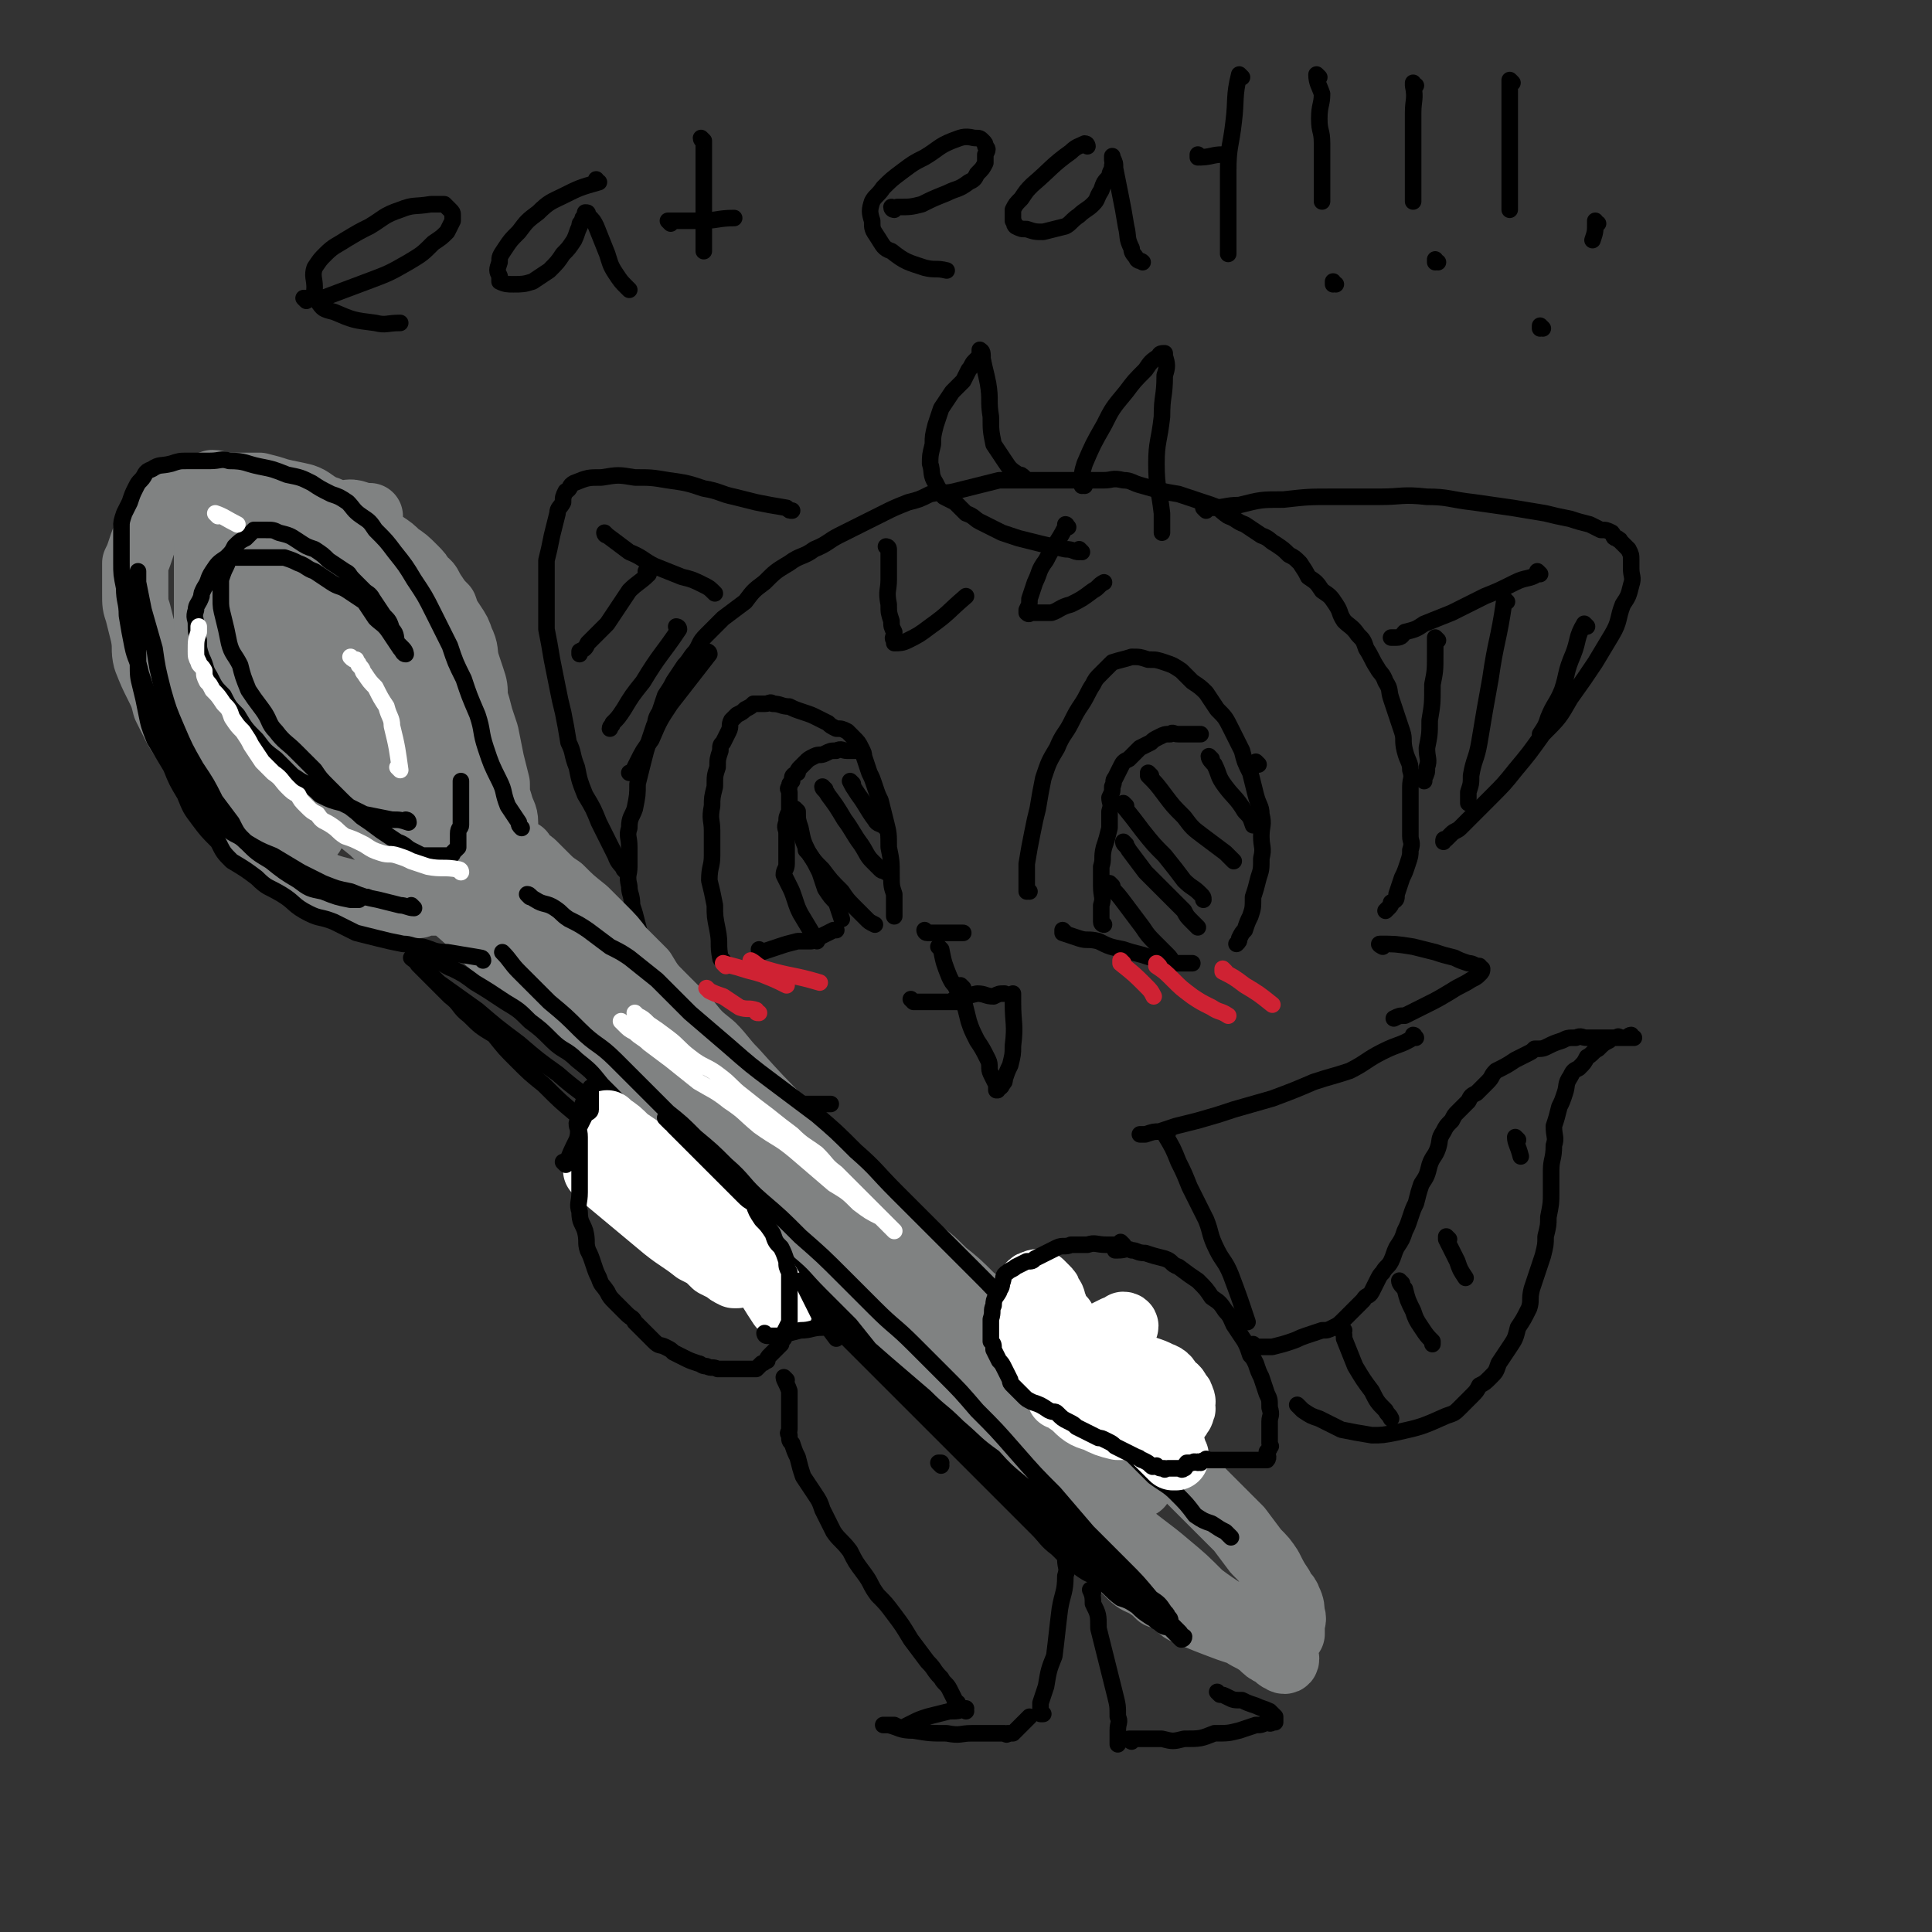 <svg viewBox='0 0 700 700' version='1.1' xmlns='http://www.w3.org/2000/svg' xmlns:xlink='http://www.w3.org/1999/xlink'><rect x="0" y="0" width="700" height="700" fill="#333333" stroke="none"/><g fill='none' stroke='rgb(0,0,0)' stroke-width='6' stroke-linecap='round' stroke-linejoin='round'><path d='M373,323c0,0 -1,-1 -1,-1 0,0 0,0 0,1 0,0 0,0 0,0 0,-5 0,-5 0,-10 1,-6 1,-6 2,-11 1,-5 1,-5 2,-9 1,-6 1,-6 2,-11 2,-6 2,-6 5,-11 2,-5 3,-5 5,-9 2,-4 2,-4 4,-7 2,-3 2,-4 4,-7 1,-2 1,-2 3,-4 2,-2 2,-2 4,-4 3,-1 4,-1 7,-2 3,0 3,0 6,1 3,0 3,0 6,1 3,1 3,1 6,3 2,2 2,2 4,4 3,2 3,2 5,4 2,3 2,3 4,6 3,3 3,3 5,7 2,4 2,4 4,8 1,4 1,4 3,8 1,4 1,4 2,8 1,4 2,4 2,7 1,4 0,4 0,8 0,4 1,4 0,8 0,4 0,4 -1,7 -1,4 -1,4 -2,7 0,4 0,4 -1,7 -1,2 -1,2 -2,5 -1,1 -1,1 -2,3 0,1 0,1 -1,2 '/><path d='M386,338c0,0 -1,-1 -1,-1 0,0 0,1 0,1 3,1 3,1 6,2 3,1 3,0 7,1 4,2 4,2 9,3 3,1 3,1 7,2 3,1 3,1 7,2 3,0 3,0 5,1 2,0 2,0 4,0 1,0 1,0 2,0 '/><path d='M400,335c0,0 -1,0 -1,-1 0,-3 0,-3 0,-6 1,-3 0,-3 0,-7 0,-3 0,-3 0,-7 1,-3 0,-3 1,-7 1,-3 1,-3 2,-7 0,-3 0,-3 0,-6 1,-3 0,-3 0,-5 1,-2 1,-2 1,-4 1,-2 0,-2 1,-3 1,-2 1,-2 2,-4 1,-2 1,-2 3,-3 2,-2 2,-2 4,-4 2,-1 2,-1 4,-2 1,-1 1,-1 3,-2 2,-1 2,-1 4,-1 1,-1 1,0 3,0 2,0 2,0 3,0 1,0 1,0 2,0 1,0 1,0 3,0 '/><path d='M403,321c0,0 -1,-1 -1,-1 0,0 0,0 0,1 0,0 0,0 0,0 3,3 3,3 6,7 3,4 3,4 6,8 2,3 2,3 5,6 2,2 2,2 4,4 1,1 1,1 2,3 '/><path d='M408,306c0,0 -1,-1 -1,-1 0,1 1,1 2,3 3,4 3,4 6,8 4,4 4,4 8,8 3,3 3,3 6,6 1,2 1,2 3,4 1,1 1,1 2,2 '/><path d='M408,292c0,0 -1,-1 -1,-1 0,0 0,0 0,1 4,5 4,5 7,9 4,5 4,5 8,9 4,5 4,5 7,9 3,3 3,2 6,5 1,1 1,1 1,2 '/><path d='M417,281c0,0 -1,-1 -1,-1 0,0 0,0 0,1 3,3 3,3 6,7 3,4 3,4 7,8 3,4 3,4 7,7 4,3 4,3 8,6 2,2 2,2 3,3 '/><path d='M439,275c0,0 -1,-1 -1,-1 0,1 1,2 2,3 2,4 1,4 4,8 3,4 4,4 7,9 2,2 2,2 3,5 '/><path d='M456,277c0,0 -1,-1 -1,-1 0,0 0,0 0,1 '/><path d='M336,338c0,0 -1,-1 -1,-1 0,0 0,1 1,1 5,0 5,0 11,0 1,0 1,0 2,0 '/><path d='M341,344c0,0 -1,-1 -1,-1 0,0 0,0 1,1 0,0 0,0 0,0 1,5 1,5 3,10 1,2 1,2 2,3 1,2 1,2 2,3 '/><path d='M347,363c0,0 -2,-1 -1,-1 3,-1 4,-1 8,-2 3,0 3,1 6,1 2,-1 2,-1 4,-1 '/><path d='M349,358c0,0 -1,-1 -1,-1 0,0 0,0 1,1 0,0 0,0 0,0 0,2 0,2 0,4 1,4 1,4 2,8 1,3 1,3 3,7 2,3 2,3 4,7 1,2 0,3 1,5 1,2 1,2 2,4 0,1 0,1 0,2 1,0 0,0 0,0 1,-1 2,-1 2,-2 1,-1 1,-1 1,-2 1,-3 1,-3 2,-5 1,-4 1,-4 1,-7 1,-8 0,-8 0,-16 0,-2 0,-2 0,-3 '/><path d='M276,345c0,0 -1,-1 -1,-1 0,0 0,1 1,1 3,-1 3,-1 6,-2 3,-1 3,-1 7,-2 2,0 2,0 5,0 2,-1 2,-1 4,-2 2,-1 2,-1 4,-2 0,0 0,0 1,0 '/><path d='M262,348c0,0 -1,-1 -1,-1 0,0 0,0 1,1 0,0 0,0 0,0 0,0 -1,0 -1,-1 -1,-5 0,-5 -1,-10 -1,-5 -1,-5 -1,-9 -1,-5 -1,-5 -2,-9 0,-5 1,-5 1,-9 0,-5 0,-5 0,-9 0,-4 -1,-4 0,-9 0,-3 0,-3 1,-7 0,-4 0,-4 1,-7 0,-3 0,-3 1,-6 0,-2 0,-2 1,-3 1,-2 1,-2 2,-4 1,-2 0,-2 1,-4 1,-1 1,-1 2,-2 2,-1 2,-1 3,-2 2,-1 2,-1 3,-2 2,0 2,0 4,0 2,0 2,-1 3,0 3,0 3,1 6,1 2,1 2,1 5,2 3,1 3,1 5,2 2,1 2,1 4,2 1,1 1,1 3,2 2,0 2,0 4,1 1,1 1,1 2,2 2,2 2,2 3,4 1,2 1,2 1,3 1,3 1,3 2,6 1,2 1,2 2,5 1,3 1,3 2,5 1,4 1,4 2,8 1,4 1,4 1,9 1,5 1,5 1,10 0,4 0,4 1,7 0,2 0,2 0,5 0,1 0,1 0,1 0,1 0,1 0,2 '/><path d='M296,341c0,0 -1,-1 -1,-1 0,0 0,0 1,1 0,0 0,0 0,0 -3,-5 -3,-5 -6,-10 -1,-2 -1,-2 -2,-5 -1,-3 -1,-3 -2,-5 -1,-2 -1,-2 -2,-4 0,-2 1,-2 1,-4 0,-1 0,-1 0,-3 0,-2 0,-2 0,-4 0,-2 0,-2 0,-4 0,-2 -1,-2 0,-4 0,-2 0,-2 1,-4 0,-2 0,-2 0,-4 0,-1 0,-1 0,-3 0,-1 -1,-1 0,-2 0,-1 0,-1 1,-2 0,-2 0,-2 2,-3 0,-1 0,-1 1,-2 1,-1 1,-1 2,-2 1,-1 1,-1 3,-2 2,-1 2,0 4,-1 2,-1 2,-1 4,-1 2,-1 2,0 4,0 1,0 1,0 2,0 1,0 1,0 2,0 '/><path d='M289,294c0,0 -1,-1 -1,-1 0,0 0,0 1,1 0,0 0,0 0,0 0,3 0,3 1,6 1,5 1,5 3,9 2,3 2,3 4,7 1,3 1,3 2,6 2,3 2,3 4,5 1,3 1,3 2,6 '/><path d='M293,309c0,0 -1,-1 -1,-1 0,0 0,0 1,1 2,3 2,3 5,6 3,4 3,4 7,8 2,3 2,3 5,6 2,2 2,2 4,4 1,1 1,1 3,2 '/><path d='M299,286c0,0 -1,-1 -1,-1 0,1 1,1 2,3 3,4 3,4 6,9 3,4 3,5 6,9 2,3 2,4 4,6 2,2 2,2 3,3 1,1 1,0 2,1 '/><path d='M309,284c0,0 -1,-1 -1,-1 1,2 1,2 3,5 3,4 3,5 6,9 1,2 2,1 4,3 '/><path d='M249,392c0,0 0,-1 -1,-1 -4,-1 -4,-1 -9,-2 -3,-1 -3,-1 -7,-2 -3,-1 -3,-1 -6,-2 -3,0 -3,0 -5,-1 -3,-2 -3,-2 -6,-3 -2,-2 -2,-2 -5,-3 -2,-1 -3,-1 -5,-2 -2,0 -2,0 -3,-1 -1,-1 -1,-1 -2,-2 -1,-1 -1,-1 -2,-2 -1,-1 -1,-1 -2,-2 0,0 0,-1 0,-2 0,0 0,0 0,-1 0,-1 0,-2 0,-2 2,-1 2,-1 4,-1 1,-1 1,-1 3,-2 5,0 6,0 11,0 4,-1 4,-1 8,-2 '/><path d='M237,352c0,0 -1,-1 -1,-1 0,0 0,0 1,1 0,0 0,0 0,0 0,0 -1,0 -1,-1 -1,-4 -1,-4 -3,-8 -1,-4 -1,-4 -2,-8 -1,-4 -1,-4 -2,-7 0,-4 -1,-4 -1,-7 -1,-4 0,-4 0,-7 0,-4 0,-4 0,-7 0,-4 -1,-4 0,-7 0,-4 1,-4 2,-7 1,-5 1,-5 1,-9 1,-4 1,-4 2,-8 1,-4 1,-4 2,-7 1,-3 1,-3 2,-6 1,-2 0,-2 2,-5 1,-3 1,-3 2,-6 2,-3 2,-3 3,-5 2,-3 2,-3 4,-6 2,-2 2,-3 4,-5 2,-3 1,-3 4,-6 3,-3 3,-3 6,-6 4,-3 4,-3 8,-6 3,-4 3,-4 7,-7 4,-4 4,-4 9,-7 4,-3 5,-2 9,-5 5,-2 5,-3 9,-5 4,-2 4,-2 8,-4 4,-2 4,-2 8,-4 4,-2 4,-2 9,-4 4,-1 4,-1 8,-3 5,-1 5,0 9,-1 4,-1 4,-1 8,-2 4,-1 4,-1 8,-2 4,0 4,0 8,0 4,0 4,0 9,0 3,0 3,0 6,0 4,0 4,0 8,0 3,0 3,0 7,0 3,0 3,-1 7,0 3,0 3,1 7,2 7,2 7,2 13,3 3,1 3,1 6,2 3,1 3,1 6,2 3,1 3,2 6,4 3,1 3,2 6,3 3,2 3,2 6,4 3,1 3,2 5,3 3,2 3,2 5,4 2,1 2,1 4,3 2,3 2,3 3,5 3,2 3,2 5,5 3,2 3,2 5,5 2,3 1,3 3,6 2,2 3,2 5,5 2,2 2,2 3,5 2,3 2,4 4,7 1,2 2,2 3,5 2,3 1,3 2,6 1,3 1,3 2,6 1,3 1,3 2,6 1,3 0,3 1,7 1,4 2,4 2,7 1,3 0,3 0,6 0,4 0,4 0,7 0,3 0,3 0,5 0,3 0,3 0,6 0,2 1,2 0,5 0,2 0,2 -1,5 -1,3 -1,3 -2,5 -1,3 -1,3 -2,6 0,2 0,2 -2,3 0,1 0,1 -1,2 0,0 0,0 -1,1 '/><path d='M501,343c0,0 -2,-1 -1,-1 5,0 6,0 12,1 4,1 4,1 8,2 3,1 3,1 7,2 2,1 2,1 5,2 2,0 2,1 4,1 0,1 0,0 1,1 0,0 0,0 0,0 0,1 0,1 -1,2 -1,1 -1,1 -3,2 -3,2 -4,2 -7,4 -5,3 -5,3 -9,5 -4,2 -4,2 -8,4 -2,0 -2,0 -4,1 '/><path d='M227,316c0,0 -1,-1 -1,-1 0,0 1,1 1,1 -2,-3 -3,-3 -4,-6 -3,-6 -3,-6 -6,-12 -2,-5 -2,-5 -5,-10 -2,-5 -2,-5 -3,-10 -2,-5 -1,-5 -3,-9 -1,-6 -1,-6 -2,-11 -1,-4 -1,-4 -2,-9 -1,-5 -1,-5 -2,-10 -1,-6 -1,-6 -2,-11 0,-4 0,-4 0,-8 0,-4 0,-4 0,-8 0,-5 0,-5 0,-9 1,-4 1,-4 2,-9 1,-4 1,-4 2,-8 0,-2 1,-2 2,-4 0,-2 0,-2 1,-4 2,-1 1,-2 3,-3 5,-2 5,-2 10,-2 6,-1 6,-1 12,0 6,0 6,0 12,1 7,1 7,1 13,3 6,1 6,2 11,3 4,1 4,1 8,2 5,1 5,1 11,2 1,1 1,1 2,1 '/><path d='M437,185c0,0 -1,-1 -1,-1 0,0 1,0 2,0 6,0 6,-1 11,-1 8,-2 8,-2 16,-2 9,-1 9,-1 18,-1 8,0 8,0 17,0 8,0 8,-1 17,0 8,0 8,1 17,2 7,1 7,1 14,2 6,1 6,1 12,2 4,1 4,1 9,2 3,1 3,1 7,2 2,1 2,1 4,2 2,0 2,0 4,1 1,1 0,2 2,2 0,1 1,0 1,1 1,1 1,1 2,2 1,1 1,1 1,1 1,2 1,2 1,4 0,1 0,2 0,3 0,3 1,3 0,6 -1,4 -1,4 -3,7 -2,5 -1,6 -4,11 -3,5 -3,5 -6,10 -4,6 -4,6 -9,13 -4,7 -4,7 -10,13 -5,7 -5,7 -10,13 -4,5 -4,5 -9,10 -3,3 -3,3 -7,7 -2,2 -2,2 -4,4 -1,1 -2,1 -3,2 -1,1 -1,1 -2,2 -1,0 -1,0 -1,1 '/><path d='M558,208c0,0 -1,-1 -1,-1 0,0 0,1 0,1 -3,2 -4,1 -8,3 -6,3 -6,3 -11,5 -6,3 -6,3 -12,6 -5,2 -5,2 -10,4 -3,2 -3,2 -7,3 -1,1 -1,2 -3,2 -1,0 -1,0 -2,0 '/><path d='M521,232c0,0 -1,-1 -1,-1 0,2 0,3 0,6 0,6 0,6 -1,11 0,7 0,7 -1,13 0,5 0,5 -1,10 0,4 1,4 0,7 0,2 0,2 -1,4 0,0 0,0 0,1 '/><path d='M546,218c0,0 -1,-1 -1,-1 0,0 0,0 0,1 -2,14 -3,14 -5,28 -2,11 -2,11 -4,23 -1,6 -2,6 -3,12 0,3 0,3 -1,6 0,2 0,2 0,4 '/><path d='M575,227c0,0 -1,-1 -1,-1 -3,5 -2,6 -4,11 -3,7 -2,7 -4,13 -2,5 -3,5 -5,10 -1,3 -1,3 -3,6 '/><path d='M220,194c0,0 -1,-1 -1,-1 0,0 0,1 1,1 4,3 4,3 8,6 5,2 5,3 9,5 5,2 5,2 10,4 4,1 4,1 8,3 2,1 2,1 4,3 '/><path d='M257,237c0,0 -1,-1 -1,-1 0,0 1,0 1,1 -7,9 -7,9 -14,18 -4,6 -4,6 -7,13 -3,4 -3,4 -5,8 -1,2 -1,2 -2,4 -1,0 -1,0 -1,0 '/><path d='M246,228c0,0 -1,-1 -1,-1 0,0 1,0 1,1 -6,9 -7,9 -13,19 -4,5 -4,5 -7,10 -2,3 -2,3 -4,5 0,1 -1,1 -1,2 '/><path d='M235,208c0,0 -1,-1 -1,-1 0,0 1,1 1,1 -3,3 -4,3 -7,6 -4,6 -4,6 -8,12 -3,3 -3,3 -7,7 -1,2 -1,2 -3,3 0,0 0,0 0,1 '/><path d='M322,199c0,0 -1,-1 -1,-1 0,0 1,0 1,1 0,5 0,5 0,11 0,4 -1,4 0,9 0,3 0,3 1,6 0,2 0,2 1,4 0,2 -1,2 0,3 0,0 0,1 0,1 2,0 3,0 5,-1 4,-2 4,-2 8,-5 7,-5 6,-5 13,-11 '/><path d='M387,191c0,0 -1,-1 -1,-1 0,0 1,0 0,1 -3,6 -4,6 -7,12 -3,4 -2,4 -4,8 -1,3 -1,3 -2,6 0,2 0,2 -1,4 0,0 0,1 0,1 1,1 1,0 2,0 3,0 4,0 7,0 3,-1 3,-2 7,-3 4,-2 4,-2 8,-5 2,-1 2,-2 4,-3 '/><path d='M392,200c0,0 -1,-1 -1,-1 0,0 1,1 0,1 -2,0 -2,-1 -5,-1 -4,-1 -5,-1 -9,-2 -4,-1 -4,-1 -8,-2 -3,-1 -3,-1 -6,-2 -4,-2 -4,-2 -8,-4 -2,-1 -2,-2 -5,-3 -2,-2 -2,-2 -4,-4 -2,-1 -2,-1 -4,-2 -2,-3 -2,-3 -3,-5 -2,-3 -1,-4 -2,-7 0,-3 0,-3 1,-7 0,-3 0,-3 1,-7 1,-3 1,-3 2,-6 2,-3 2,-3 4,-6 2,-2 2,-2 4,-4 1,-2 1,-2 2,-4 1,-1 1,-2 2,-3 1,-1 1,-1 2,-2 0,-1 0,-3 0,-2 1,0 1,1 1,3 1,5 1,4 2,9 1,6 0,6 1,12 0,5 0,5 1,10 2,3 2,3 4,6 2,3 2,3 5,5 1,0 1,0 2,1 '/><path d='M393,176c0,0 -1,-1 -1,-1 0,0 0,1 0,1 0,0 0,0 0,0 1,0 0,0 0,-1 0,-3 0,-4 1,-7 3,-7 3,-7 7,-14 3,-6 3,-6 8,-12 3,-4 3,-4 7,-8 2,-3 2,-3 5,-5 0,-1 1,-1 2,-1 0,0 0,0 0,1 1,3 1,4 0,7 0,8 -1,7 -1,15 -1,9 -2,9 -2,17 0,9 1,9 2,18 0,4 0,4 0,7 '/><path d='M259,400c0,0 -1,-1 -1,-1 0,0 0,1 1,1 2,0 2,0 5,0 4,0 4,0 8,0 8,0 8,0 16,0 6,0 6,0 13,0 '/><path d='M513,376c0,0 -1,-1 -1,-1 0,0 1,0 0,1 -5,3 -5,2 -11,5 -6,3 -6,4 -12,7 -6,2 -7,2 -13,4 -7,3 -7,3 -15,6 -7,2 -7,2 -14,4 -6,2 -6,2 -13,4 -4,1 -4,1 -8,2 -3,1 -3,1 -6,2 -2,0 -2,0 -5,1 -1,0 -1,0 -2,0 '/></g>
<g fill='none' stroke='rgb(128,130,130)' stroke-width='24' stroke-linecap='round' stroke-linejoin='round'><path d='M126,293c0,0 -1,-1 -1,-1 0,0 1,0 1,1 0,0 0,0 0,0 4,4 4,4 9,8 6,6 6,6 12,12 6,6 6,6 12,11 9,8 10,8 18,17 9,8 9,8 18,17 8,8 9,7 17,15 9,9 8,9 17,18 9,9 10,9 19,19 11,11 11,12 22,23 10,11 10,11 21,22 11,11 11,11 22,22 11,11 12,10 24,21 11,10 11,10 23,20 10,8 10,8 21,17 9,8 9,8 19,16 9,6 9,6 18,13 6,6 6,6 12,11 5,4 5,4 10,9 5,3 5,3 9,7 4,3 4,2 8,5 2,2 2,2 4,3 2,1 2,2 3,2 1,1 2,1 2,0 0,0 -1,0 -2,-1 -3,-2 -3,-2 -6,-4 -4,-3 -4,-3 -8,-7 -7,-6 -7,-5 -15,-11 -6,-6 -6,-6 -12,-11 -7,-6 -8,-6 -15,-12 -8,-7 -8,-7 -15,-14 -7,-6 -7,-6 -14,-13 -7,-7 -7,-7 -14,-14 -8,-8 -8,-8 -16,-16 -8,-8 -8,-8 -16,-16 -8,-8 -8,-8 -17,-17 -11,-11 -11,-11 -22,-22 -11,-11 -11,-11 -22,-23 -9,-10 -9,-10 -18,-19 -8,-9 -8,-9 -17,-17 -7,-7 -7,-7 -14,-13 -8,-7 -9,-7 -17,-14 -6,-6 -6,-7 -12,-13 -7,-7 -7,-6 -14,-13 -7,-6 -6,-6 -13,-12 -5,-5 -5,-4 -10,-9 -4,-4 -4,-4 -8,-8 -3,-3 -3,-3 -6,-6 -2,-2 -2,-2 -4,-4 -1,-1 -1,-1 -2,-2 -1,-1 -1,-1 -2,-2 0,0 -1,-1 -1,-1 1,1 1,1 3,3 11,10 11,10 23,21 10,9 11,8 21,18 9,8 9,9 17,18 8,8 8,8 16,15 7,8 7,8 15,16 7,8 7,8 14,16 7,8 7,8 14,16 8,8 8,8 15,17 8,9 8,9 16,18 8,9 8,9 15,17 7,8 7,8 13,15 6,6 6,6 11,13 5,5 5,5 10,10 6,6 6,6 11,12 6,6 6,6 11,12 4,4 4,4 9,9 4,4 4,4 8,8 4,4 5,4 9,8 3,3 3,3 6,6 3,3 3,3 6,5 3,3 3,3 7,6 3,2 3,2 6,5 2,2 3,2 5,3 3,2 3,2 5,4 3,1 3,1 5,2 3,2 2,3 5,4 7,3 7,3 15,6 3,1 3,1 6,2 3,1 3,1 5,2 2,0 2,0 4,-1 2,0 2,0 4,0 1,0 1,1 2,0 1,0 1,0 2,-1 0,-1 0,-1 0,-2 0,-1 0,-1 0,-1 0,-2 1,-2 0,-4 0,-2 0,-3 -1,-5 -1,-3 -2,-2 -3,-5 -2,-3 -2,-3 -4,-7 -2,-3 -2,-3 -5,-6 -3,-4 -3,-4 -6,-8 -3,-3 -3,-3 -7,-7 -3,-3 -3,-3 -7,-7 -3,-3 -3,-3 -6,-6 -3,-3 -4,-2 -7,-5 -4,-4 -4,-4 -7,-7 -5,-4 -5,-4 -9,-8 -6,-5 -6,-5 -11,-9 -5,-5 -5,-5 -10,-9 -6,-5 -6,-5 -11,-9 -6,-4 -6,-4 -12,-9 -5,-4 -5,-4 -10,-8 -5,-5 -5,-5 -10,-9 -5,-5 -5,-5 -11,-9 -5,-5 -5,-5 -10,-9 -5,-4 -5,-4 -10,-9 -4,-4 -4,-4 -8,-8 -4,-4 -4,-4 -9,-9 -5,-4 -5,-4 -9,-9 -10,-10 -10,-10 -19,-20 -4,-4 -4,-5 -8,-9 -5,-4 -5,-4 -9,-9 -4,-4 -4,-4 -9,-9 -4,-4 -4,-4 -7,-9 -4,-4 -4,-4 -8,-8 -3,-4 -3,-4 -7,-8 -3,-3 -3,-3 -6,-6 -5,-4 -5,-4 -9,-8 -3,-2 -3,-2 -6,-5 -2,-2 -2,-2 -4,-4 -1,-1 -1,0 -3,-2 -1,0 -1,-1 -1,-2 -1,0 -1,0 -2,-1 -1,-1 -1,-1 -2,-2 -1,0 -1,0 -2,0 -1,0 -1,0 -2,0 0,0 0,0 0,0 -2,0 -2,0 -3,0 0,0 0,-1 0,0 -1,1 -1,1 -1,2 -1,1 -1,1 -1,2 -1,1 -1,0 -2,1 -1,2 -1,2 -2,4 -1,1 0,2 -2,3 0,1 0,1 -1,2 -1,1 -1,1 -2,1 -1,1 -1,2 -2,2 -1,1 -1,1 -3,2 -2,1 -2,1 -4,2 0,0 0,0 -1,0 -2,0 -2,0 -4,0 -1,1 -1,1 -3,1 -2,0 -2,0 -4,0 -2,0 -2,0 -4,0 -3,-1 -3,0 -5,-1 -3,-1 -3,-1 -6,-2 -3,-1 -3,-1 -6,-2 -4,-1 -4,-1 -7,-2 -4,-2 -4,-2 -7,-4 -3,-2 -2,-2 -5,-4 -3,-2 -3,-2 -6,-4 -3,-3 -3,-3 -7,-6 -3,-2 -3,-2 -6,-5 -4,-4 -4,-4 -7,-8 -3,-4 -3,-4 -5,-8 -3,-5 -3,-5 -5,-9 -3,-5 -3,-4 -6,-9 -2,-4 -2,-4 -4,-8 -1,-4 -1,-4 -3,-8 -2,-4 -2,-4 -4,-9 -1,-4 0,-4 -1,-9 -1,-4 -1,-4 -2,-8 -1,-3 -1,-3 -1,-7 0,-3 0,-3 0,-5 0,-3 0,-3 0,-6 1,-2 1,-2 2,-5 1,-3 1,-3 2,-5 0,-3 0,-3 1,-5 2,-2 2,-2 3,-4 2,-2 2,-2 4,-3 2,-2 2,-2 5,-3 3,-1 3,-1 6,-2 2,-1 2,-1 5,-2 2,0 3,1 5,1 3,0 3,0 5,0 4,0 4,0 7,0 4,1 4,1 7,2 4,1 5,1 9,2 3,1 3,2 7,4 3,1 3,1 6,3 3,1 3,1 5,3 3,1 3,1 6,3 2,2 2,2 5,4 3,2 3,2 5,4 3,2 3,2 6,5 2,2 2,2 3,4 3,2 2,2 4,5 2,3 2,3 4,5 1,3 1,3 3,6 2,3 2,3 3,6 2,4 1,4 2,8 1,3 1,3 2,6 1,3 1,3 1,7 1,3 1,3 2,7 1,3 1,3 2,6 1,5 1,5 2,10 1,4 1,4 2,8 0,4 0,4 1,7 1,4 2,4 2,7 0,2 0,3 0,5 0,2 0,2 0,4 0,2 0,2 0,4 0,1 0,1 0,2 0,1 0,1 0,2 0,0 -1,1 -1,1 -1,0 -1,0 -2,0 -1,0 -1,0 -2,0 -1,0 -1,0 -3,0 -4,-1 -4,0 -9,-1 -5,-2 -6,-2 -11,-5 -9,-4 -9,-4 -18,-10 -10,-6 -10,-6 -18,-14 -7,-5 -7,-6 -12,-12 -6,-7 -6,-7 -11,-15 -4,-6 -4,-7 -6,-13 -2,-5 -2,-5 -4,-11 -1,-3 -1,-3 -1,-7 -1,-2 0,-2 0,-4 0,-1 0,-2 1,-2 4,0 5,0 9,2 10,5 11,5 20,12 13,10 13,10 25,22 10,10 10,11 19,22 6,9 6,9 12,18 3,5 3,5 6,11 1,3 1,3 2,7 0,1 0,2 -1,3 -3,0 -4,0 -8,-1 -12,-5 -12,-5 -24,-11 -15,-10 -15,-10 -29,-21 -12,-10 -11,-11 -22,-23 -6,-7 -6,-7 -12,-16 -4,-5 -4,-5 -6,-11 -2,-5 -3,-6 -2,-11 0,-4 0,-4 2,-8 2,-3 3,-4 6,-6 9,-4 9,-4 18,-5 9,-2 10,-2 19,0 10,2 10,2 19,7 8,5 8,6 13,12 7,8 7,8 11,16 4,7 5,8 7,16 2,7 2,7 3,14 1,5 1,5 1,9 0,2 0,3 -2,4 -2,2 -3,2 -5,2 -8,0 -9,0 -16,-3 -13,-6 -14,-6 -25,-15 -11,-8 -10,-9 -20,-19 -7,-8 -7,-8 -14,-16 -5,-5 -5,-4 -9,-10 -2,-4 -2,-4 -3,-9 -1,-3 -2,-3 -2,-6 0,-2 -1,-3 1,-5 2,-2 2,-3 6,-3 7,0 8,0 15,2 10,4 10,5 18,11 9,7 9,7 15,16 7,8 7,8 12,17 3,6 4,6 6,13 1,4 1,5 1,9 -1,4 -1,4 -3,7 -2,3 -2,4 -5,5 -7,2 -8,3 -15,2 -10,-1 -10,-1 -19,-5 -8,-3 -8,-4 -15,-9 -5,-4 -5,-4 -8,-9 -3,-4 -4,-4 -5,-9 -2,-4 -2,-5 -1,-10 1,-7 1,-7 4,-14 3,-8 3,-8 8,-15 4,-5 4,-5 9,-10 4,-5 4,-5 10,-9 6,-3 6,-4 13,-6 4,-1 4,1 9,1 '/><path d='M87,218c0,0 -1,-1 -1,-1 1,4 1,5 3,10 1,7 2,7 3,13 2,7 2,7 4,14 2,8 2,7 5,15 2,5 2,5 5,11 2,5 1,5 3,10 1,3 2,3 3,6 0,1 1,1 1,3 0,1 0,1 0,2 0,1 0,1 0,1 0,0 -1,0 -1,0 -2,-2 -2,-2 -3,-3 -3,-3 -3,-3 -6,-6 -4,-6 -4,-5 -8,-11 -4,-6 -4,-6 -7,-12 -4,-6 -4,-6 -7,-13 -3,-7 -3,-7 -5,-14 -1,-7 -1,-7 -1,-15 0,-7 0,-7 0,-13 0,-5 0,-5 0,-9 0,-4 0,-4 0,-7 0,-2 0,-2 0,-3 0,-2 -1,-2 0,-4 1,-2 1,-2 3,-3 2,-2 2,-1 4,-2 1,-1 1,-1 3,-2 2,0 2,0 4,0 6,1 6,1 11,2 '/><path d='M356,500c0,0 -2,-1 -1,-1 7,4 8,4 16,9 7,4 7,4 13,8 7,4 6,4 13,9 5,4 5,3 10,7 3,3 3,3 6,6 '/></g>
<g fill='none' stroke='rgb(0,0,0)' stroke-width='6' stroke-linecap='round' stroke-linejoin='round'><path d='M153,347c0,0 -1,-1 -1,-1 0,0 1,0 1,1 0,0 0,0 0,0 0,0 -1,-1 -1,-1 2,1 3,1 6,2 3,1 3,2 6,3 4,2 4,2 8,5 5,3 5,3 11,7 5,3 5,3 9,7 4,3 4,3 8,7 4,4 5,3 9,7 5,4 5,4 9,9 4,4 4,4 9,9 3,3 3,3 7,7 4,4 5,4 8,8 4,5 4,5 7,9 5,5 5,5 9,9 4,4 4,4 8,9 3,3 3,3 6,6 4,4 4,4 8,8 2,2 2,2 5,5 3,3 3,3 6,6 3,3 3,3 7,7 3,3 3,3 7,7 4,4 4,4 7,7 4,4 4,4 7,7 4,4 4,4 7,7 3,3 3,3 6,6 3,3 3,3 5,5 3,3 3,3 6,6 3,3 3,3 6,6 4,4 4,4 8,8 3,3 3,3 6,6 3,3 3,3 6,6 3,3 3,3 7,7 3,3 3,4 7,7 4,4 4,4 8,7 4,3 4,2 8,5 4,3 3,3 7,6 3,1 3,1 6,3 2,2 2,2 5,4 2,1 1,1 3,2 2,2 2,1 4,2 1,1 1,1 2,2 1,1 1,1 2,2 0,0 1,0 1,-1 0,0 0,0 -1,0 0,-1 0,-1 -1,-2 -2,-2 -2,-2 -3,-3 -3,-3 -4,-3 -7,-6 -3,-3 -3,-3 -7,-7 -4,-4 -4,-4 -9,-8 -5,-5 -5,-5 -10,-10 -8,-7 -8,-7 -15,-14 -8,-8 -9,-7 -16,-15 -7,-5 -6,-5 -13,-11 -6,-6 -6,-5 -12,-11 -7,-6 -7,-6 -14,-12 -8,-7 -8,-7 -16,-14 -9,-8 -9,-8 -18,-15 -7,-6 -7,-6 -14,-11 -6,-5 -6,-5 -11,-9 -7,-5 -7,-5 -13,-9 -6,-5 -6,-5 -12,-10 -7,-5 -7,-5 -13,-10 -7,-6 -8,-5 -15,-12 -6,-5 -6,-5 -12,-11 -5,-4 -5,-4 -10,-9 -4,-4 -4,-4 -8,-9 -5,-3 -5,-3 -9,-7 -4,-3 -3,-4 -7,-7 -3,-3 -3,-3 -5,-5 -2,-2 -2,-2 -4,-4 -1,-1 -1,-1 -2,-2 -1,-1 -1,-1 -1,-2 -1,0 -2,-1 -2,-1 1,1 2,1 3,3 4,3 4,3 7,6 7,5 7,5 14,10 7,6 7,6 15,12 7,6 7,6 14,11 8,7 8,6 16,13 8,5 8,5 15,10 8,6 8,6 15,12 8,6 7,6 15,13 5,5 5,5 11,10 6,5 6,5 12,11 6,5 5,5 11,11 5,5 5,5 11,11 4,5 4,5 8,10 4,4 4,5 8,9 7,8 8,7 16,15 4,3 4,4 7,7 4,4 4,4 8,8 4,4 4,4 8,8 5,4 5,4 10,8 4,4 4,4 8,7 4,4 4,4 8,7 4,4 4,4 8,7 6,4 6,4 11,8 3,2 3,2 7,5 2,1 2,2 4,3 1,1 1,1 2,2 1,1 1,1 2,2 0,0 1,1 1,1 0,0 0,-1 -1,-1 0,-1 0,-1 -1,-2 -2,-3 -2,-3 -5,-5 -5,-6 -5,-6 -10,-11 -6,-6 -6,-6 -13,-13 -6,-7 -6,-7 -12,-14 -7,-7 -7,-7 -14,-15 -7,-8 -7,-8 -14,-15 -6,-7 -6,-7 -12,-13 -6,-6 -6,-6 -11,-11 -7,-7 -7,-6 -14,-13 -5,-5 -5,-5 -11,-11 -8,-8 -8,-8 -16,-15 -7,-7 -7,-7 -14,-13 -7,-6 -6,-7 -13,-13 -5,-5 -5,-5 -11,-10 -5,-5 -5,-5 -10,-9 -5,-5 -5,-5 -9,-9 -5,-5 -5,-5 -10,-10 -6,-6 -7,-5 -13,-11 -5,-5 -5,-5 -11,-10 -3,-3 -3,-3 -6,-6 -3,-3 -3,-3 -5,-5 -3,-3 -3,-4 -6,-7 '/><path d='M175,348c0,0 0,-1 -1,-1 -6,-1 -6,-1 -12,-2 -5,0 -5,-1 -9,-2 -4,0 -4,-1 -7,-1 -5,-1 -5,-1 -9,-2 -4,-1 -4,-1 -8,-2 -4,-2 -4,-2 -8,-4 -5,-2 -5,-1 -9,-3 -6,-3 -5,-4 -10,-7 -5,-3 -5,-2 -9,-6 -4,-3 -4,-3 -9,-6 -3,-3 -3,-3 -5,-7 -4,-4 -4,-4 -7,-8 -3,-4 -3,-4 -5,-9 -3,-5 -3,-5 -5,-10 -3,-5 -3,-5 -6,-10 -2,-5 -2,-5 -3,-10 -1,-5 -1,-5 -2,-9 -1,-4 -1,-4 -1,-9 0,-4 0,-4 0,-9 0,-4 0,-4 0,-9 0,-3 0,-3 0,-6 0,-2 0,-2 0,-3 0,-2 0,-2 0,-3 0,-1 0,-1 0,-1 0,-1 0,-2 0,-2 0,0 0,1 0,1 0,2 0,2 0,3 1,5 1,5 2,10 2,7 2,7 4,14 1,7 1,7 3,15 2,7 2,7 5,14 3,7 3,7 7,14 4,6 4,6 7,12 3,4 3,4 6,8 2,4 2,4 5,7 4,4 4,4 9,7 5,4 5,4 10,7 4,3 4,3 9,4 5,2 5,2 10,3 1,0 2,0 3,0 1,-1 1,-1 2,-1 1,0 1,0 1,0 '/><path d='M148,298c0,0 -1,-1 -1,-1 0,0 1,0 1,1 0,0 0,0 0,0 -3,-1 -3,-1 -6,-1 -5,-1 -5,-1 -10,-2 -4,-2 -4,-2 -8,-4 -4,-1 -4,-1 -8,-3 -2,-2 -2,-2 -5,-4 -2,-1 -2,-1 -5,-3 -3,-3 -3,-3 -6,-6 -4,-3 -4,-3 -7,-7 -4,-4 -4,-4 -7,-9 -3,-3 -3,-3 -5,-7 -3,-3 -3,-3 -5,-7 -2,-3 -1,-3 -3,-7 -1,-3 -1,-3 -1,-6 -1,-3 -1,-3 -1,-6 0,-2 -1,-2 0,-5 0,-2 1,-2 2,-5 0,-1 0,-1 1,-3 2,-3 1,-3 3,-6 2,-3 2,-3 5,-5 2,-2 2,-2 3,-4 2,-2 2,-2 4,-3 2,-2 2,-2 3,-3 2,0 2,0 4,0 3,0 3,0 5,1 4,1 4,1 7,3 3,2 3,2 6,3 3,2 3,2 5,4 3,2 3,2 6,4 2,1 1,1 3,3 2,2 2,2 4,4 1,1 2,1 3,3 2,3 2,3 4,6 2,2 2,2 3,5 2,2 1,3 2,5 1,1 1,1 2,2 1,1 1,2 1,2 -1,0 -1,-1 -2,-2 -2,-3 -2,-3 -4,-6 -2,-3 -3,-3 -5,-5 -2,-3 -2,-3 -4,-6 -3,-2 -3,-2 -6,-4 -3,-2 -3,-1 -6,-3 -3,-2 -3,-2 -6,-4 -3,-1 -3,-2 -6,-3 -2,-1 -2,-1 -5,-2 -3,0 -3,0 -5,0 -5,0 -5,0 -9,0 -2,0 -2,0 -4,0 0,0 -1,-1 -1,0 -2,1 -1,1 -2,3 -1,2 -1,2 -2,5 0,3 0,3 0,7 0,3 0,3 1,7 1,4 1,4 2,9 1,4 2,4 4,8 1,4 1,4 3,9 2,3 2,3 5,7 3,4 2,5 5,8 3,4 4,4 7,7 4,4 4,4 7,7 2,3 2,3 5,6 3,3 3,3 5,5 3,3 4,3 7,6 3,2 3,2 7,5 3,2 3,2 6,4 3,1 3,2 5,3 2,1 2,1 4,2 1,0 1,0 3,0 0,0 0,0 1,0 1,0 1,0 2,0 1,0 1,0 2,0 1,0 1,0 2,0 1,-1 1,0 1,-1 1,-1 1,-1 2,-2 0,-1 0,-1 0,-2 0,0 0,0 0,-1 0,-1 0,-1 0,-2 0,-2 1,-2 1,-3 0,-2 0,-2 0,-4 0,-2 0,-2 0,-4 0,-1 0,-1 0,-2 0,-1 0,-1 0,-2 0,-1 0,-1 0,-2 0,-1 0,-1 0,-1 0,-1 0,-1 0,-1 '/><path d='M150,329c0,0 -1,-1 -1,-1 0,0 1,1 1,1 -2,0 -3,-1 -5,-1 -4,-1 -4,-1 -8,-2 -5,-1 -5,-1 -10,-3 -5,-1 -5,-1 -10,-3 -4,-2 -4,-2 -8,-4 -5,-3 -5,-3 -10,-6 -5,-2 -5,-2 -10,-5 -3,-3 -4,-2 -7,-5 -4,-4 -4,-4 -7,-8 -5,-6 -4,-6 -8,-13 -4,-6 -4,-6 -7,-12 -3,-6 -3,-6 -5,-12 -2,-5 -2,-5 -4,-11 -1,-5 -2,-5 -3,-10 -1,-5 -1,-5 -2,-11 0,-5 -1,-5 -1,-10 -1,-5 -1,-5 -1,-9 0,-4 0,-4 0,-7 0,-3 0,-3 0,-6 0,-2 0,-2 1,-5 1,-2 1,-2 2,-4 1,-3 1,-3 2,-5 1,-2 1,-2 2,-3 2,-2 1,-3 4,-4 3,-2 3,-1 7,-2 3,-1 3,-1 6,-1 4,0 4,0 8,0 4,0 4,-1 7,0 6,0 6,1 11,2 5,1 5,1 10,3 5,1 5,1 9,3 3,2 3,2 7,4 3,1 3,1 6,3 2,2 2,3 5,5 3,2 3,2 5,5 4,4 4,4 7,8 4,5 4,5 7,10 4,6 4,6 7,12 3,6 3,6 6,12 2,6 2,6 5,12 2,6 2,6 5,13 2,6 1,6 3,12 2,6 2,6 5,12 2,4 1,4 3,9 2,3 2,3 4,6 0,1 0,1 1,2 '/><path d='M192,325c0,0 -1,-1 -1,-1 1,0 1,1 3,2 3,2 4,1 7,3 3,2 2,2 5,4 4,2 4,2 7,4 4,3 4,3 8,6 4,2 4,2 7,4 5,4 5,4 10,8 6,6 6,6 12,12 7,6 7,6 14,12 8,7 8,7 16,13 8,6 8,6 16,12 7,6 7,6 14,13 8,7 7,7 15,15 7,7 7,7 15,15 7,7 7,7 14,14 6,6 6,6 11,12 5,6 6,6 11,12 5,5 4,6 9,11 4,6 4,6 9,11 4,5 4,5 8,10 4,5 4,5 8,10 4,4 4,4 8,8 4,3 5,3 8,6 4,4 4,4 7,8 3,2 3,2 6,3 3,2 3,2 5,3 1,1 1,1 2,2 0,0 0,0 0,0 '/></g>
<g fill='none' stroke='rgb(255,255,255)' stroke-width='24' stroke-linecap='round' stroke-linejoin='round'><path d='M217,425c0,0 -1,-1 -1,-1 0,0 0,0 1,1 6,5 6,5 12,10 6,5 6,5 12,10 5,4 6,4 11,8 4,2 4,2 7,5 2,1 2,1 4,2 1,1 1,1 3,2 0,0 1,0 1,0 0,-1 0,-2 -1,-3 -2,-3 -2,-3 -4,-6 -7,-7 -7,-7 -13,-14 -5,-6 -6,-6 -11,-12 -3,-4 -3,-4 -7,-8 -2,-3 -2,-3 -4,-5 -2,-2 -2,-2 -4,-4 -1,-1 -1,-1 -1,-1 -1,-1 -2,-2 -2,-2 0,0 1,1 1,1 3,2 3,2 6,5 6,4 6,4 11,9 7,6 8,5 14,11 5,5 5,5 10,11 5,5 5,5 9,11 7,9 6,9 12,18 '/><path d='M385,506c0,0 -1,-1 -1,-1 0,0 0,0 0,1 0,0 0,0 0,0 3,-3 3,-3 5,-5 4,-4 4,-4 8,-8 3,-3 3,-3 6,-6 2,-2 2,-2 3,-4 1,-1 1,-1 1,-2 1,0 1,-1 0,-1 0,0 0,0 -1,1 -1,0 -1,0 -3,1 -2,1 -2,1 -4,2 -1,1 -1,1 -3,2 -1,0 -1,1 -3,1 -1,-1 -1,-1 -2,-1 -2,-1 -2,-1 -3,-3 -2,-2 -2,-2 -3,-5 -2,-2 -2,-2 -3,-5 -1,-2 0,-2 -2,-4 0,-1 0,-1 -1,-2 -1,-1 -1,-1 -2,-2 -1,0 -1,-1 -2,0 -1,0 -1,0 -2,1 -1,2 -1,2 -1,4 -1,3 -1,3 -1,6 1,4 0,4 2,8 2,6 2,6 5,11 2,4 2,4 5,8 3,4 3,4 6,6 3,3 4,4 8,5 4,2 4,2 8,3 4,0 4,0 7,0 4,-1 4,0 7,0 2,-1 2,0 3,-1 2,-1 2,-1 4,-2 1,0 1,-1 1,-2 1,0 1,0 1,-1 1,-1 0,-1 0,-2 0,-1 1,-1 0,-2 0,-1 0,-1 -1,-2 -1,-2 -1,-2 -3,-3 -1,-2 -1,-3 -4,-4 -2,-1 -2,-1 -5,-2 -2,0 -2,0 -4,0 -1,-1 -2,-1 -3,0 -1,0 -2,0 -2,2 -1,3 -1,3 0,6 1,3 1,4 3,7 3,4 3,4 7,8 2,2 2,2 4,4 2,2 2,2 3,3 1,1 1,1 2,2 0,0 1,0 1,0 0,-1 0,-1 -1,-2 0,-3 -1,-3 -1,-6 -1,-4 -1,-4 -2,-7 -1,-4 0,-4 -1,-8 '/></g>
<g fill='none' stroke='rgb(0,0,0)' stroke-width='6' stroke-linecap='round' stroke-linejoin='round'><path d='M205,422c0,0 -1,-1 -1,-1 0,0 0,0 1,1 0,0 0,0 0,0 2,-5 2,-5 4,-9 1,-3 0,-3 1,-5 1,-2 1,-2 2,-4 1,-1 2,-1 2,-2 0,-1 0,-1 0,-2 0,0 0,0 0,-1 0,-1 0,-1 0,-2 0,-1 0,-1 0,-2 0,0 0,-1 0,-1 0,0 0,0 0,1 0,0 0,0 0,0 0,0 0,0 0,1 -1,1 -1,1 -2,2 -1,2 -1,2 -1,4 -1,2 -1,2 -2,5 0,2 1,2 1,5 0,3 0,3 0,6 0,4 0,4 0,7 0,4 0,4 0,7 0,4 -1,4 0,7 0,4 1,4 2,7 1,4 0,4 1,7 1,2 1,2 2,5 1,3 1,3 2,5 1,3 1,2 3,5 1,2 1,2 3,4 2,2 2,2 4,4 2,2 2,1 3,3 2,2 2,2 4,4 2,2 2,2 3,3 2,2 2,1 4,2 2,1 2,1 3,2 2,1 2,1 4,2 2,1 2,1 5,2 1,0 1,1 3,1 2,1 2,0 4,1 1,0 1,0 3,0 2,0 2,0 4,0 2,0 2,0 3,0 1,0 1,0 2,0 1,0 1,0 2,0 1,-1 1,-1 2,-2 1,0 1,-1 2,-1 0,-1 0,-1 1,-2 1,-1 1,-1 2,-2 1,-1 1,-1 2,-2 0,-1 0,-1 1,-2 0,-1 0,-1 0,-2 1,-2 1,-2 2,-4 0,-1 0,-1 0,-2 0,-1 0,-1 0,-3 0,-1 0,-1 0,-3 0,-1 0,-1 0,-3 0,-2 0,-2 0,-3 0,-2 0,-2 0,-4 -1,-2 -1,-2 -1,-4 -1,-3 -1,-3 -2,-5 -2,-2 -2,-2 -3,-5 -2,-3 -2,-3 -4,-5 -2,-3 -2,-3 -3,-6 -2,-1 -2,-1 -4,-3 -2,-2 -2,-2 -4,-4 -1,-1 -1,-1 -3,-3 -2,-2 -2,-2 -4,-4 -1,-1 -1,-1 -3,-3 -2,-2 -2,-2 -4,-4 -1,-1 -1,-1 -3,-3 -2,-2 -2,-2 -4,-4 0,-1 0,-1 -1,-1 -1,-1 -1,-1 -2,-2 0,0 0,0 0,0 '/><path d='M407,451c0,0 -1,-1 -1,-1 0,0 1,1 0,1 -2,0 -2,0 -5,0 -4,0 -4,-1 -7,0 -3,0 -3,0 -6,0 -2,1 -3,0 -5,1 -2,1 -2,1 -4,2 -2,1 -2,1 -4,2 -1,1 -1,1 -3,1 -2,1 -2,1 -4,2 -1,1 -2,1 -3,2 -2,1 -1,2 -2,4 0,2 -1,2 -1,3 -1,2 -2,2 -2,5 -1,2 0,2 -1,5 0,2 0,2 0,4 0,2 0,2 0,4 1,1 1,1 1,3 1,2 1,2 2,4 1,1 1,1 2,3 1,2 1,2 2,4 0,1 0,1 1,2 2,2 2,2 4,4 1,1 1,1 3,2 3,1 3,1 6,3 2,1 2,0 3,1 2,2 2,2 4,3 2,1 2,1 3,2 2,1 2,1 4,2 2,1 2,1 4,2 1,0 1,0 3,1 2,1 2,1 3,2 2,1 2,1 4,2 2,1 2,1 4,2 1,0 1,1 2,1 2,1 2,1 3,2 1,1 1,0 2,0 1,1 1,1 3,1 0,1 0,0 1,0 1,0 1,0 2,0 1,0 1,0 2,0 1,0 1,1 2,0 1,0 0,-1 1,-2 1,0 1,0 2,0 1,-1 1,0 2,0 0,-1 0,0 1,0 1,-1 1,-1 2,-1 0,-1 0,0 1,0 2,0 2,0 3,0 1,0 1,0 2,0 1,0 1,0 3,0 1,0 1,0 1,0 1,0 1,0 2,0 1,0 1,0 2,0 1,0 1,0 2,0 0,0 0,0 1,0 1,0 1,0 2,0 1,0 1,0 2,0 1,0 1,0 1,0 1,-1 0,-2 0,-3 1,-1 1,-1 1,-2 1,0 0,0 0,-1 0,-1 0,-1 0,-2 0,-1 0,-1 0,-2 0,-2 0,-2 0,-4 0,-2 1,-2 0,-5 0,-3 0,-3 -1,-5 -1,-3 -1,-3 -2,-6 -1,-2 -1,-2 -2,-5 -1,-2 -1,-2 -2,-3 -1,-3 -1,-3 -2,-5 -2,-3 -2,-3 -4,-6 -1,-2 -1,-3 -3,-5 -2,-3 -2,-3 -5,-5 -2,-3 -2,-3 -5,-6 -3,-2 -3,-2 -7,-5 -3,-1 -2,-2 -5,-3 -4,-1 -4,-1 -7,-2 -3,0 -3,-1 -5,-1 -2,-1 -2,0 -5,0 0,0 0,0 -1,0 '/><path d='M278,484c0,0 -1,-1 -1,-1 0,0 0,1 1,1 2,0 2,0 5,0 3,-1 3,-1 7,-2 4,0 4,-1 8,-1 3,-1 3,-1 7,-1 '/><path d='M291,465c0,0 -1,-1 -1,-1 0,0 0,0 1,1 0,0 0,0 0,0 3,6 3,6 6,12 3,4 3,4 6,8 '/><path d='M423,411c0,0 -1,-1 -1,-1 0,0 0,0 0,1 3,5 3,5 5,10 2,4 2,4 4,9 3,6 3,6 6,12 2,5 1,5 4,11 2,4 3,4 5,9 3,8 3,8 6,17 '/><path d='M285,500c0,0 -1,-1 -1,-1 0,0 0,0 1,1 0,0 0,0 0,0 0,0 -1,-1 -1,-1 0,1 1,2 2,5 0,1 0,2 0,3 0,2 0,2 0,3 0,1 0,1 0,2 0,1 0,1 0,1 0,0 0,0 0,1 0,0 0,0 0,1 0,1 0,1 0,2 0,0 0,0 0,1 0,1 -1,1 0,2 0,2 0,2 1,3 1,3 1,3 2,5 1,4 1,4 2,7 2,3 2,3 4,6 2,3 2,3 3,6 2,4 2,4 4,8 2,3 3,3 6,7 2,4 2,4 5,8 3,4 2,4 5,8 3,3 3,3 6,7 3,4 3,4 6,9 3,4 3,4 6,8 3,3 2,3 5,6 1,2 2,2 3,4 1,2 1,2 2,4 0,1 0,1 1,1 '/><path d='M350,620c0,0 -1,-1 -1,-1 0,0 0,0 1,0 0,0 0,0 0,0 -3,1 -3,1 -6,1 -4,1 -4,1 -8,2 -3,1 -3,1 -5,2 -2,1 -2,1 -4,2 -1,0 -1,0 -3,-1 -1,0 -1,0 -1,0 -1,0 -1,0 -2,0 -1,0 -1,0 -1,0 0,0 1,0 2,0 4,1 4,2 9,2 6,1 6,1 12,1 5,1 5,0 9,0 4,0 4,0 8,0 2,0 2,0 4,0 0,0 1,1 1,0 1,0 1,0 2,0 1,-1 1,-1 2,-2 1,-1 1,-1 2,-2 1,-1 1,-1 2,-2 0,0 0,0 0,0 '/><path d='M387,566c0,0 -1,-1 -1,-1 0,0 0,0 0,0 0,0 0,0 0,0 0,3 1,3 0,6 0,6 -1,6 -2,12 -1,8 -1,9 -2,17 -2,5 -2,5 -3,11 -1,3 -1,3 -2,6 0,2 0,2 0,4 1,0 1,0 1,0 '/><path d='M396,577c0,0 -1,-1 -1,-1 0,0 0,0 0,0 1,2 1,3 1,5 2,4 2,4 2,9 1,4 1,4 2,8 1,4 1,4 2,8 1,4 1,4 2,8 1,4 1,4 1,8 1,2 0,2 0,5 0,2 0,2 0,3 0,1 0,1 0,2 0,0 0,0 0,-1 '/><path d='M410,631c0,0 -2,-1 -1,-1 5,0 6,0 12,0 4,1 4,1 8,0 6,0 6,0 11,-2 5,0 5,0 9,-1 3,-1 3,-1 6,-2 2,0 2,0 4,-1 1,0 1,1 2,0 1,0 1,0 1,0 0,-1 0,-1 0,-2 -1,-1 -1,-1 -2,-2 -2,-1 -3,-1 -5,-2 -3,-1 -3,-1 -5,-2 -3,0 -3,0 -5,-1 -2,-1 -2,-1 -3,-1 0,0 0,0 -1,-1 '/><path d='M341,531c0,0 -1,-1 -1,-1 0,0 0,0 1,0 0,0 0,0 0,0 '/><path d='M455,488c0,0 -1,-1 -1,-1 0,0 0,0 0,1 0,0 0,0 0,0 4,0 4,0 7,0 4,-1 4,-1 7,-2 3,-1 2,-1 5,-2 3,-1 3,-1 6,-2 2,0 2,0 4,-1 2,-1 2,-1 4,-3 1,-1 1,-1 3,-3 2,-2 2,-2 4,-4 1,-2 2,-1 3,-3 1,-2 1,-2 2,-4 1,-2 1,-2 2,-3 1,-2 2,-2 3,-4 1,-2 1,-3 2,-5 2,-3 2,-3 3,-6 1,-2 1,-2 2,-5 1,-3 1,-3 2,-5 1,-4 1,-4 2,-7 2,-3 2,-3 3,-7 1,-3 2,-3 3,-6 1,-3 0,-3 2,-6 1,-2 1,-2 3,-4 1,-2 1,-2 2,-3 2,-2 2,-2 4,-4 1,-2 1,-2 3,-3 2,-2 2,-2 4,-4 2,-2 1,-2 3,-4 4,-2 4,-2 7,-4 2,-1 2,-1 4,-2 2,-1 2,-1 3,-2 3,0 3,0 5,-1 2,-1 2,-1 5,-2 2,-1 2,-1 5,-1 2,-1 2,0 4,0 2,0 2,0 4,0 2,0 2,0 4,0 1,0 1,0 3,0 1,0 1,0 2,0 1,0 1,0 2,0 1,0 1,0 2,0 0,0 -1,0 -1,0 0,0 0,0 0,0 0,0 0,-1 0,-1 -1,0 -1,1 -2,1 -1,0 -1,0 -2,0 0,0 -1,-1 -1,0 -2,0 -2,0 -3,1 -2,1 -2,1 -4,3 -2,1 -2,2 -4,3 -1,2 -1,2 -3,4 -2,1 -2,1 -3,3 -2,3 -1,3 -2,6 -1,3 -1,3 -2,5 -1,4 -1,4 -2,7 0,4 1,4 0,7 0,5 -1,5 -1,9 0,4 0,4 0,8 0,4 0,4 -1,9 0,3 0,3 -1,7 0,3 0,3 -1,7 -1,3 -1,3 -2,6 -1,3 -1,3 -2,6 -1,4 0,4 -1,7 -2,4 -2,4 -4,7 -1,4 -1,4 -3,7 -2,3 -2,3 -4,6 -1,3 -1,3 -3,5 -2,2 -2,2 -4,3 -1,2 -1,2 -3,4 -2,2 -2,2 -4,4 -2,2 -2,2 -5,3 -9,4 -9,4 -18,6 -5,1 -5,1 -9,1 -6,-1 -6,-1 -11,-2 -4,-2 -4,-2 -8,-4 -3,-1 -3,-1 -6,-3 -1,-1 -1,-1 -2,-2 '/><path d='M487,482c0,0 -1,-1 -1,-1 0,0 0,0 0,1 1,1 1,1 1,3 2,5 2,5 4,10 3,5 3,5 6,9 2,4 2,4 5,7 1,2 1,1 2,3 '/><path d='M508,465c0,0 -1,-1 -1,-1 0,1 1,2 2,3 1,4 1,4 3,8 1,3 1,3 3,6 2,3 2,3 4,5 0,0 0,0 0,1 '/><path d='M525,449c0,0 -1,-1 -1,-1 0,0 0,0 0,1 2,4 2,4 4,8 1,3 1,3 3,6 '/><path d='M550,413c0,0 -1,-1 -1,-1 0,2 1,3 2,7 '/><path d='M348,363c0,0 -1,-1 -1,-1 0,0 0,0 1,1 0,0 0,0 0,0 -4,0 -4,0 -8,0 -3,0 -3,0 -5,0 -2,0 -2,0 -4,0 -1,-1 -1,-1 -1,-1 0,0 0,0 0,0 '/></g>
<g fill='none' stroke='rgb(255,255,255)' stroke-width='6' stroke-linecap='round' stroke-linejoin='round'><path d='M231,368c0,0 -1,-1 -1,-1 0,0 0,0 1,1 2,1 2,1 4,3 3,2 3,2 7,5 4,3 4,4 8,7 5,4 6,3 11,7 4,3 4,4 8,7 5,4 5,4 9,7 5,4 5,4 9,7 4,4 5,4 9,7 4,4 3,4 7,7 4,4 4,4 8,8 3,3 3,3 6,6 1,1 1,1 3,3 1,1 1,1 2,2 1,1 1,1 2,2 0,0 0,0 0,0 0,0 0,0 0,0 -1,-1 -1,-1 -2,-2 -2,-2 -2,-2 -3,-3 -4,-2 -4,-2 -8,-5 -4,-4 -4,-4 -9,-7 -7,-6 -7,-6 -14,-12 -6,-5 -6,-4 -13,-9 -6,-5 -5,-5 -11,-9 -5,-4 -6,-4 -11,-7 -5,-4 -5,-4 -10,-8 -4,-3 -4,-3 -8,-6 -2,-2 -3,-2 -5,-4 -2,-1 -2,-1 -4,-3 -1,-1 -1,-1 -1,-1 '/><path d='M145,279c0,0 -1,-1 -1,-1 0,0 1,0 1,1 0,0 0,0 0,0 0,0 -1,-1 -1,-1 0,0 1,1 1,1 -1,-7 -1,-8 -3,-16 0,-3 -1,-3 -2,-7 -2,-3 -2,-3 -4,-7 -2,-2 -2,-2 -4,-5 -1,-1 0,-1 -2,-3 0,-1 -1,-1 -1,-2 -1,0 -1,0 -2,-1 0,0 0,0 0,0 '/><path d='M167,316c0,0 -1,-1 -1,-1 0,0 1,0 1,1 0,0 0,0 0,0 0,0 0,-1 -1,-1 -5,-1 -6,0 -11,-1 -3,-1 -3,-1 -6,-2 -2,-1 -2,-1 -5,-2 -3,-1 -3,0 -6,-1 -3,-1 -3,-1 -6,-3 -4,-2 -4,-2 -7,-3 -3,-2 -2,-2 -5,-4 -3,-2 -3,-1 -5,-4 -2,-1 -2,-1 -4,-3 -2,-2 -2,-2 -3,-4 -2,-1 -2,-1 -4,-3 -2,-2 -2,-3 -5,-5 -2,-2 -2,-2 -4,-4 -2,-3 -2,-3 -4,-6 -1,-2 -1,-2 -3,-5 -2,-2 -2,-2 -4,-5 -1,-3 -1,-3 -3,-5 -2,-3 -2,-3 -4,-5 -1,-2 -1,-2 -2,-3 -1,-2 -1,-2 -1,-4 -1,-2 -2,-2 -2,-3 -1,-2 -1,-2 -1,-4 0,-4 0,-4 1,-7 0,-1 0,-1 0,-2 '/><path d='M79,187c0,0 -1,-1 -1,-1 3,1 4,2 8,4 '/></g>
<g fill='none' stroke='rgb(0,0,0)' stroke-width='6' stroke-linecap='round' stroke-linejoin='round'><path d='M111,109c0,0 -1,-1 -1,-1 3,0 4,0 7,0 8,-3 8,-3 16,-6 8,-3 8,-3 15,-7 5,-3 5,-3 9,-7 3,-2 3,-2 5,-4 1,-2 1,-2 2,-4 0,-1 0,-1 0,-2 0,-1 0,-1 -1,-2 -1,-1 -1,-1 -2,-2 -3,0 -3,0 -5,0 -6,1 -6,0 -11,2 -6,2 -6,3 -11,6 -4,2 -4,2 -9,5 -3,2 -4,2 -7,5 -2,2 -2,2 -4,5 -1,3 0,4 0,7 0,3 -1,3 1,5 2,3 2,3 6,4 7,3 7,3 15,4 4,1 4,0 9,0 '/><path d='M217,66c0,0 -1,0 -1,-1 0,0 0,1 1,1 0,0 0,0 0,0 -7,2 -7,2 -13,5 -4,2 -5,2 -9,6 -4,3 -4,3 -7,7 -3,3 -3,3 -5,6 -2,3 -2,3 -2,5 -1,3 -1,3 0,5 0,1 0,1 0,2 2,1 3,1 5,1 3,0 4,0 7,-1 3,-2 3,-2 6,-4 3,-3 3,-3 5,-6 2,-2 2,-2 4,-5 1,-2 1,-3 2,-5 0,-1 0,-1 1,-2 0,-1 0,-1 1,-2 0,-1 0,-1 0,-1 1,0 1,0 1,1 2,2 2,2 3,4 2,5 2,5 4,10 1,3 1,4 3,7 2,3 2,3 4,5 0,0 0,0 1,1 '/><path d='M255,51c0,0 -1,0 -1,-1 0,0 1,1 1,1 0,7 0,8 0,15 0,6 0,6 0,12 0,5 0,5 0,11 0,1 0,1 0,2 '/><path d='M243,81c0,0 -1,-1 -1,-1 5,0 6,0 11,0 7,0 7,-1 13,-1 '/><path d='M324,76c0,0 -1,0 -1,-1 0,0 1,1 2,0 5,0 5,0 9,-1 4,-2 4,-2 9,-4 4,-2 4,-1 8,-4 2,-1 2,-1 3,-3 2,-2 2,-2 3,-4 0,-1 0,-2 0,-3 1,-2 1,-2 0,-3 0,-1 0,-1 -1,-2 -1,-1 -1,-1 -3,-1 -4,-1 -5,0 -8,1 -5,2 -5,3 -10,6 -4,2 -4,2 -8,5 -4,3 -4,3 -7,6 -2,3 -3,3 -4,5 -1,3 -1,4 0,7 0,3 0,3 2,6 2,3 2,4 5,5 5,4 6,4 12,6 4,1 4,0 8,1 '/><path d='M394,53c0,0 0,-1 -1,-1 -2,1 -3,1 -5,3 -7,5 -7,6 -14,12 -2,2 -2,2 -4,5 -2,2 -2,2 -3,4 0,2 0,2 0,4 1,1 0,1 1,2 2,1 2,1 4,1 3,1 3,1 6,1 4,-1 4,-1 8,-2 2,-1 2,-2 5,-4 2,-2 3,-2 5,-4 2,-2 1,-2 3,-5 1,-3 1,-3 3,-5 0,-2 1,-2 1,-4 1,-1 0,-1 0,-2 0,-1 0,-1 0,-1 0,-1 0,0 0,0 1,2 1,2 1,4 1,5 1,5 2,10 1,5 1,5 2,11 1,4 0,4 2,8 0,2 1,2 2,4 1,1 1,0 2,1 '/><path d='M450,28c0,0 -1,-1 -1,-1 -2,8 -1,9 -2,17 -1,9 -2,9 -2,18 0,7 0,7 0,15 0,7 0,7 0,14 0,0 0,0 0,1 '/><path d='M478,28c0,0 -1,-1 -1,-1 0,3 1,4 2,7 0,4 -1,4 -1,9 0,5 1,4 1,9 0,5 0,5 0,10 0,5 0,5 0,11 '/><path d='M484,103c0,0 -1,0 -1,-1 0,0 0,1 0,1 0,0 0,0 0,0 '/><path d='M435,57c0,0 -1,0 -1,-1 0,0 0,1 0,1 5,0 5,-1 9,-1 '/><path d='M513,31c0,0 -1,0 -1,-1 0,0 0,1 0,1 1,5 0,5 0,10 0,5 0,5 0,9 0,4 0,4 0,8 0,3 0,3 0,6 0,2 0,2 0,4 0,2 0,2 0,3 0,1 0,1 0,2 '/><path d='M521,95c0,0 -1,0 -1,-1 0,0 0,1 0,1 0,0 0,0 0,0 '/><path d='M548,30c0,0 -1,-1 -1,-1 0,1 0,2 0,3 0,4 0,4 0,8 0,5 0,5 0,9 0,5 0,5 0,9 0,3 0,3 0,6 0,3 0,3 0,5 0,2 0,2 0,4 0,1 0,1 0,3 '/><path d='M559,119c0,0 -1,-1 -1,-1 0,0 0,1 0,1 '/><path d='M579,81c0,0 -1,0 -1,-1 0,0 0,1 0,1 0,3 0,3 -1,6 '/></g>
<g fill='none' stroke='rgb(207,34,51)' stroke-width='6' stroke-linecap='round' stroke-linejoin='round'><path d='M407,349c0,0 -1,-1 -1,-1 0,0 0,0 0,1 5,4 5,4 9,8 2,2 2,2 3,4 '/><path d='M420,350c0,0 -1,-1 -1,-1 0,0 0,0 0,1 3,2 3,2 6,5 3,3 3,3 7,6 3,2 3,2 7,4 3,2 3,1 6,3 '/><path d='M444,352c0,0 -1,-1 -1,-1 0,0 0,0 0,1 4,2 4,2 8,5 5,3 5,3 10,7 '/><path d='M257,359c0,0 -1,-1 -1,-1 0,0 0,0 1,1 2,1 2,1 5,2 3,2 3,2 6,4 3,1 3,0 6,1 0,1 0,1 1,1 '/><path d='M263,350c0,0 -1,-1 -1,-1 3,1 4,1 7,2 3,1 4,1 7,2 5,2 5,2 9,4 '/><path d='M273,349c0,0 -1,-1 -1,-1 2,1 2,2 5,3 10,3 10,2 20,5 '/></g>
</svg>